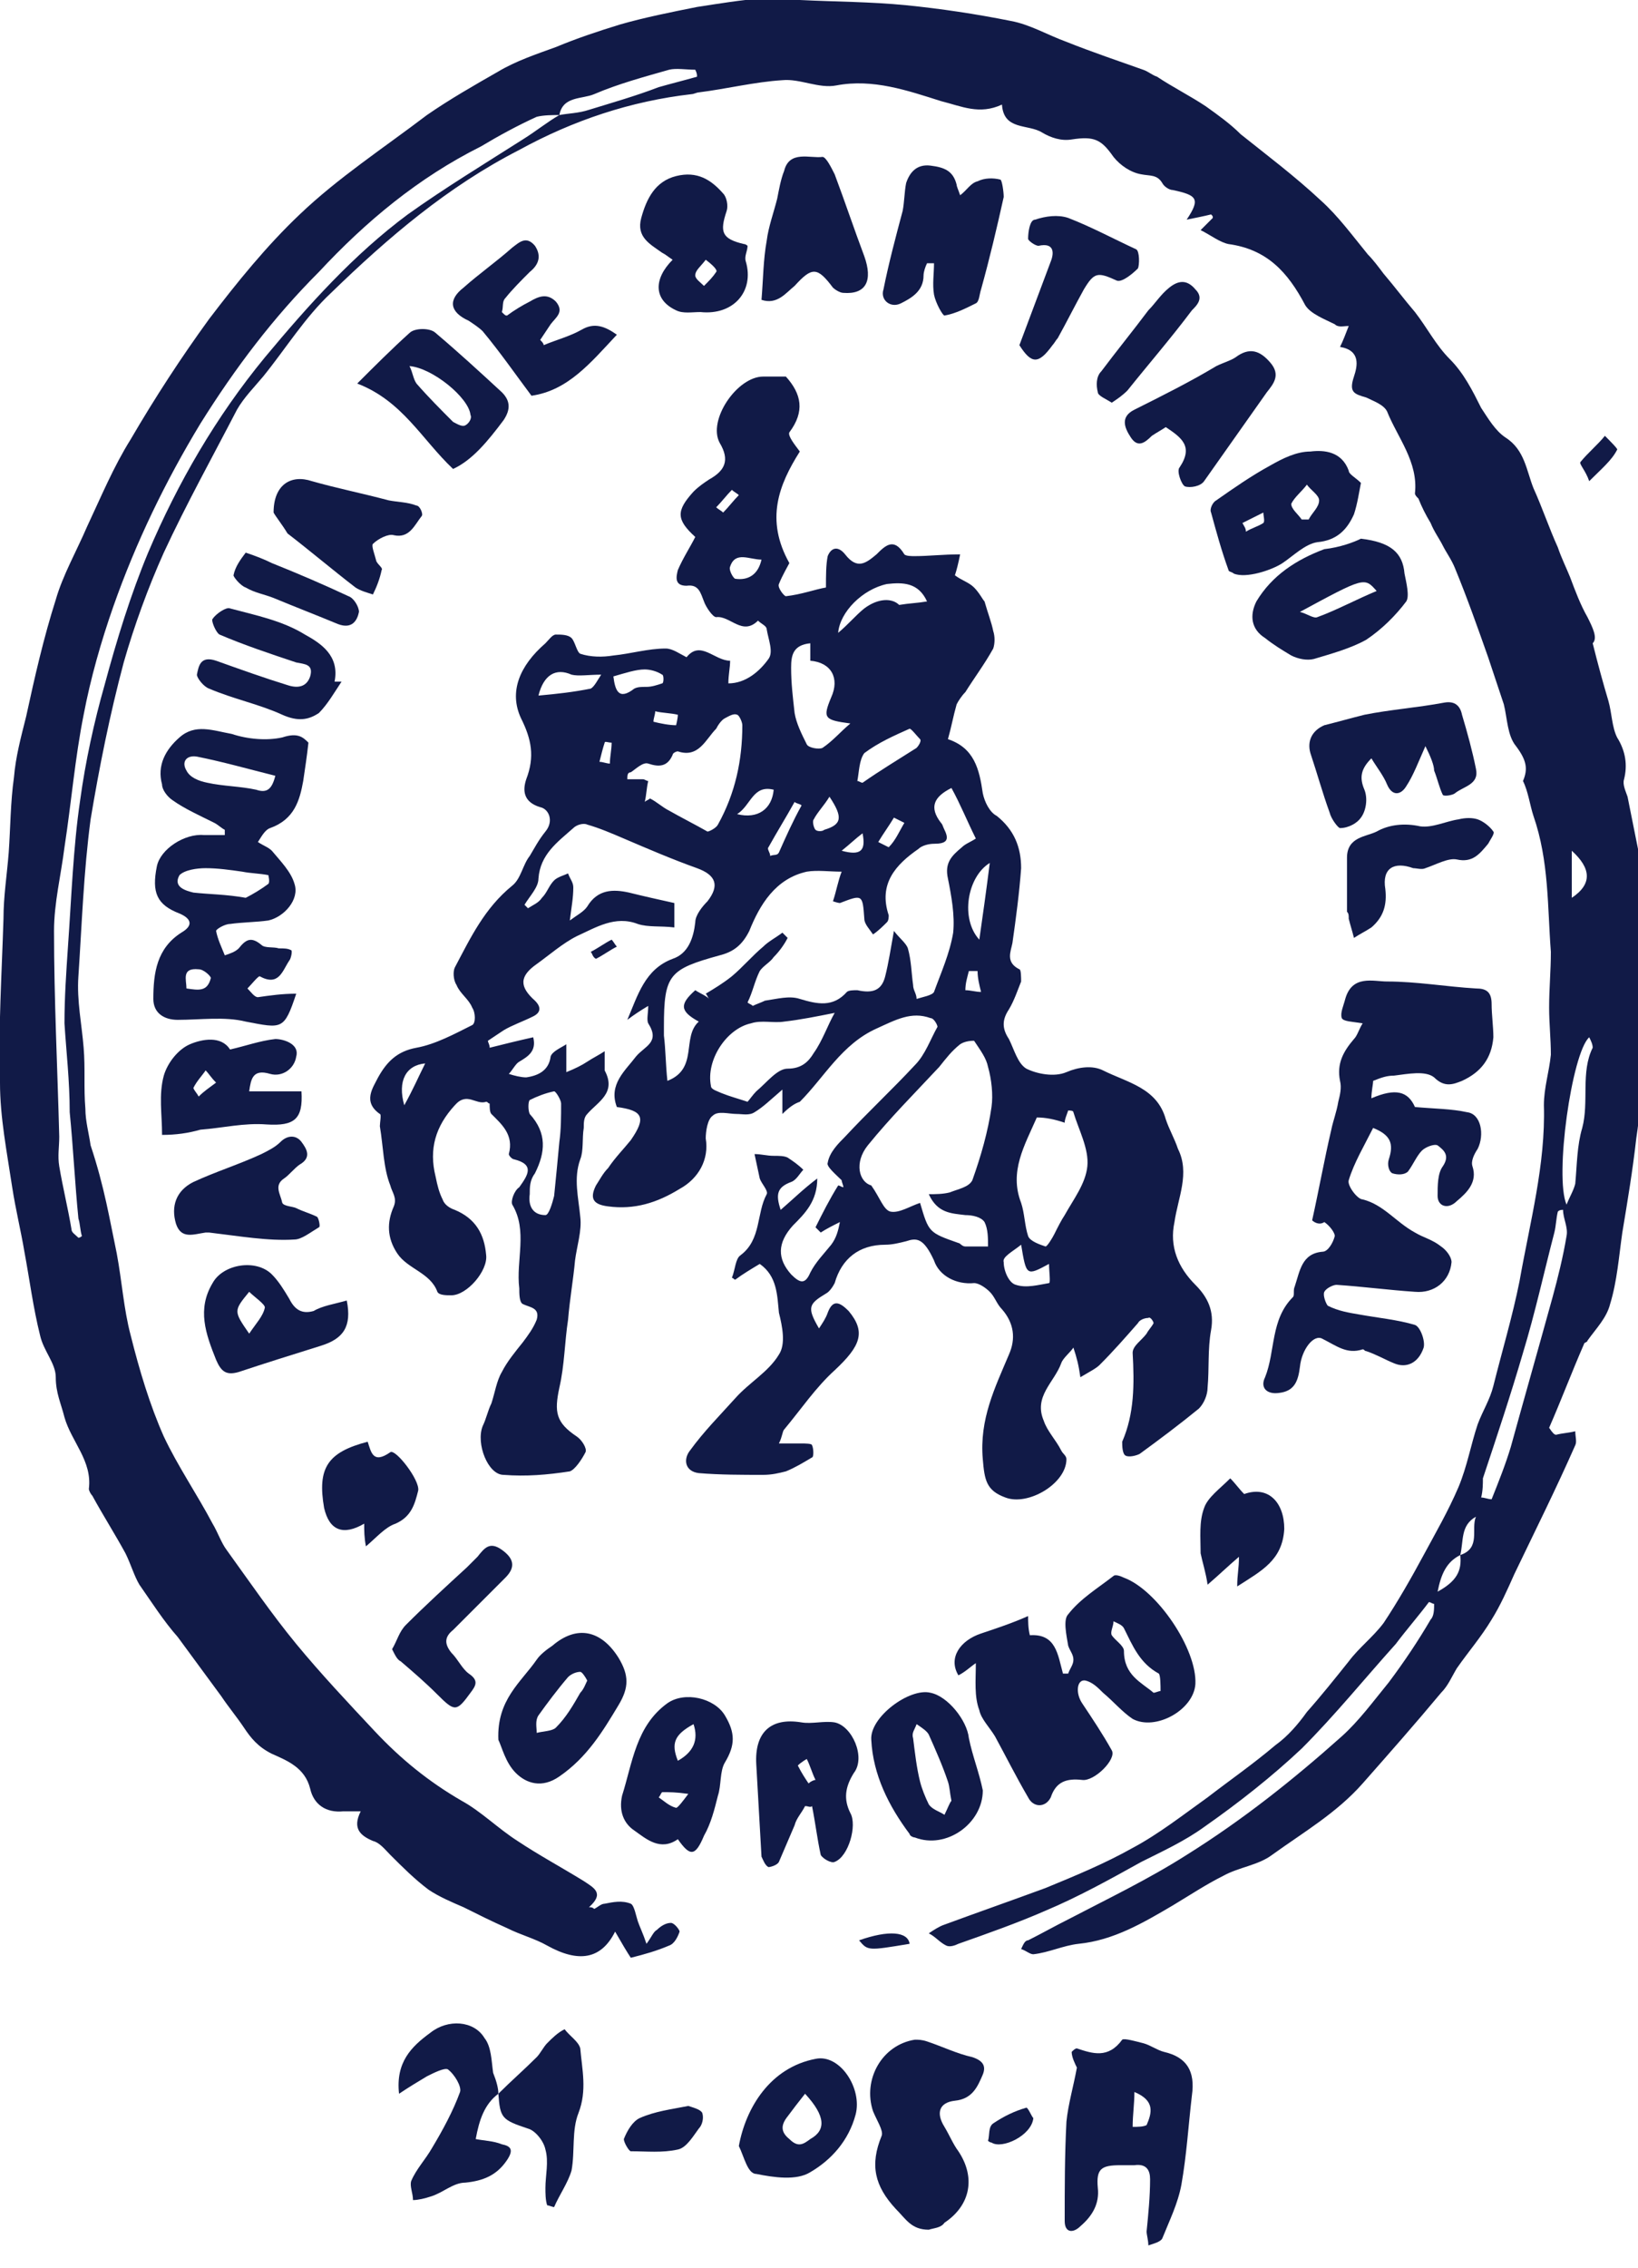 <?xml version="1.0" encoding="UTF-8"?> <!-- Generator: Adobe Illustrator 21.1.0, SVG Export Plug-In . SVG Version: 6.00 Build 0) --> <svg xmlns="http://www.w3.org/2000/svg" xmlns:xlink="http://www.w3.org/1999/xlink" id="Layer_1" x="0px" y="0px" viewBox="0 0 94 130.1" style="enable-background:new 0 0 94 130.1;" xml:space="preserve"> <style type="text/css"> .st0{fill:#111A47;} </style> <g id="foErDE_1_"> <g> <g> <path class="st0" d="M89.3,82.3c0.4-0.1,0.7-0.1,1.1-0.2c0,0.3,0.1,0.6,0,0.8c-1.1,2.5-2.3,4.9-3.5,7.4c-0.4,0.9-0.8,1.8-1.3,2.6 c-0.6,1-1.3,1.8-2,2.8c-0.3,0.5-0.5,1-0.9,1.4c-1.5,1.8-3,3.5-4.5,5.2c-1.5,1.7-3.4,2.8-5.2,4.1c-0.8,0.6-1.9,0.7-2.8,1.2 c-1,0.5-1.9,1.1-2.9,1.7c-1.7,1-3.4,2-5.4,2.2c-0.9,0.1-1.7,0.5-2.6,0.6c-0.2,0-0.4-0.2-0.7-0.3c0.1-0.2,0.2-0.5,0.4-0.5 c0.8-0.4,1.5-0.8,2.3-1.2c2.3-1.2,4.6-2.3,6.8-3.7c3.2-2,6.1-4.3,8.9-6.8c1-0.9,1.8-2,2.7-3.1c0.9-1.2,1.7-2.4,2.4-3.6 c0.2-0.2,0.2-0.6,0.2-0.9c-0.1,0-0.2-0.1-0.3-0.1c-0.6,0.8-1.3,1.6-1.9,2.4c-1.8,2-3.5,4.1-5.4,6c-1.7,1.6-3.6,3.1-5.6,4.5 c-1.1,0.8-2.4,1.4-3.6,2c-1.8,1-3.6,2-5.5,2.8c-1.6,0.7-3.3,1.3-5,1.9c-0.2,0.1-0.5,0.2-0.7,0.1c-0.4-0.2-0.6-0.5-1-0.7 c0.3-0.2,0.6-0.4,0.9-0.5c1.9-0.7,3.9-1.4,5.8-2.1c1.7-0.7,3.4-1.4,5-2.3c1.5-0.8,2.9-1.9,4.3-2.9c1.3-1,2.6-1.9,3.9-3 c0.7-0.5,1.3-1.2,1.8-1.9c0.8-0.9,1.6-1.9,2.4-2.9c0.6-0.8,1.4-1.4,2-2.2c0.8-1.2,1.6-2.6,2.3-3.9c0.7-1.3,1.4-2.5,2-3.9 c0.5-1.2,0.7-2.4,1.1-3.6c0.3-0.8,0.7-1.4,0.9-2.2c0.5-2,1.1-4,1.5-6c0.6-3.4,1.5-6.7,1.4-10.1c0-1,0.3-1.9,0.4-2.9 c0-0.9-0.1-1.8-0.1-2.7c0-1.1,0.1-2.1,0.1-3.2c-0.2-2.6-0.1-5.2-1-7.8c-0.2-0.6-0.3-1.4-0.6-2c0.3-0.7,0.2-1.2-0.4-2 c-0.5-0.6-0.5-1.6-0.7-2.4c-0.3-0.9-0.6-1.8-0.9-2.7c-0.6-1.7-1.2-3.4-1.9-5.1c-0.2-0.5-0.5-0.9-0.7-1.3 c-0.2-0.4-0.5-0.8-0.7-1.3c-0.3-0.5-0.5-0.9-0.7-1.4c-0.1-0.1-0.2-0.2-0.2-0.3c0.2-1.8-1-3.2-1.6-4.7c-0.2-0.4-0.8-0.6-1.2-0.8 c-0.7-0.2-1-0.3-0.7-1.2c0.2-0.6,0.4-1.5-0.8-1.7c0.2-0.4,0.3-0.7,0.5-1.2c-0.3,0-0.6,0.1-0.8-0.1c-0.6-0.3-1.4-0.6-1.7-1.1 c-1-1.9-2.2-3.2-4.4-3.5c-0.5-0.1-1-0.5-1.6-0.8c0.3-0.3,0.5-0.5,0.7-0.7c0-0.1,0-0.1-0.1-0.2c-0.4,0.1-0.9,0.2-1.4,0.3 c0.8-1.2,0.6-1.4-0.8-1.7c-0.2,0-0.5-0.2-0.6-0.4c-0.3-0.5-0.7-0.4-1.2-0.5c-0.6-0.1-1.2-0.5-1.6-1c-0.7-1-1.1-1.2-2.4-1 c-0.6,0.1-1.2-0.1-1.7-0.4c-0.8-0.5-2.2-0.1-2.3-1.6c-1.3,0.6-2.3,0.1-3.5-0.2c-1.9-0.6-3.9-1.3-6-0.9c-1,0.2-2.1-0.4-3.1-0.3 c-1.6,0.1-3.2,0.5-4.8,0.7c-0.1,0-0.3,0.1-0.4,0.1c-3.5,0.4-6.8,1.5-9.9,3.2c-4.1,2.1-7.5,5-10.8,8.2c-1.5,1.4-2.6,3.2-3.9,4.8 c-0.5,0.6-1.1,1.2-1.5,1.9c-1.4,2.7-2.9,5.4-4.2,8.2c-0.9,2-1.7,4.2-2.3,6.3c-0.8,3-1.4,6-1.9,9c-0.4,3-0.5,6-0.7,9 c-0.1,1.4,0.2,2.8,0.3,4.1c0.1,1.2,0,2.3,0.1,3.5c0,0.7,0.2,1.4,0.3,2.1C6,68.1,6.3,70,6.7,71.9c0.3,1.6,0.4,3.2,0.8,4.7 c0.5,2,1.1,4,1.9,5.8c0.8,1.7,1.9,3.3,2.8,5c0.3,0.5,0.5,1.1,0.8,1.5c1.3,1.8,2.6,3.7,4,5.4c1.4,1.7,3,3.4,4.5,5 c1.5,1.6,3.1,2.9,5,4c1.1,0.6,2.1,1.6,3.2,2.3c1.2,0.8,2.5,1.5,3.8,2.3c0.6,0.4,1.2,0.7,0.3,1.5c0.1,0,0.2,0,0.3,0.1 c0.2-0.1,0.4-0.3,0.6-0.3c0.5-0.1,1-0.2,1.5,0c0.2,0.1,0.3,0.7,0.4,1c0.1,0.3,0.3,0.7,0.5,1.3c0.3-0.4,0.4-0.7,0.6-0.8 c0.2-0.2,0.5-0.4,0.8-0.4c0.2,0,0.5,0.4,0.5,0.5c-0.1,0.3-0.3,0.7-0.6,0.8c-0.7,0.3-1.4,0.5-2.2,0.7c-0.2-0.3-0.5-0.8-0.9-1.5 c-0.8,1.6-2.1,1.8-3.9,0.8c-0.7-0.4-1.5-0.6-2.3-1c-0.9-0.4-1.7-0.8-2.5-1.2c-0.7-0.3-1.4-0.6-2-1c-0.8-0.6-1.5-1.3-2.2-2 c-0.3-0.3-0.6-0.7-1-0.8c-0.7-0.3-1.2-0.7-0.7-1.7c-0.4,0-0.7,0-1,0c-1,0.1-1.7-0.4-1.9-1.3c-0.3-1.2-1.3-1.6-2.2-2 c-0.8-0.4-1.2-0.9-1.6-1.5c-0.4-0.6-0.9-1.2-1.3-1.8c-0.8-1.1-1.7-2.3-2.5-3.4C9.4,93,8.7,91.9,8,90.9c-0.3-0.5-0.5-1.2-0.8-1.8 c-0.6-1.1-1.3-2.2-1.9-3.3c-0.1-0.1-0.2-0.3-0.2-0.4c0.2-1.6-1-2.7-1.4-4.1c-0.2-0.8-0.5-1.4-0.5-2.3c0-0.8-0.7-1.5-0.9-2.4 c-0.4-1.6-0.6-3.2-0.9-4.8c-0.2-1.2-0.5-2.4-0.7-3.7c-0.3-2-0.7-4-0.7-6c-0.1-3.1,0.1-6.2,0.2-9.4c0-1.3,0.2-2.5,0.3-3.8 c0.1-1.4,0.1-2.9,0.3-4.3c0.1-1.2,0.4-2.3,0.7-3.5c0.5-2.3,1-4.5,1.7-6.7c0.4-1.4,1.2-2.8,1.8-4.2c0.8-1.7,1.5-3.4,2.5-5 c1.4-2.4,2.9-4.7,4.5-6.9c1.6-2.1,3.3-4.2,5.2-6c2.2-2.1,4.8-3.8,7.3-5.7c1.3-0.9,2.7-1.7,4.1-2.5c1-0.6,2.2-1,3.3-1.4 c1.2-0.5,2.4-0.9,3.7-1.3c1.4-0.4,2.9-0.7,4.4-1c1.3-0.2,2.5-0.4,3.8-0.5C44.5,0,45.2,0,45.9,0c2,0.1,4.1,0.1,6.1,0.3 c2,0.2,4,0.5,6,0.9c1.1,0.2,2.1,0.8,3.2,1.2c1.5,0.6,3,1.1,4.4,1.6c0.3,0.1,0.5,0.3,0.8,0.4c0.9,0.6,1.9,1.1,2.8,1.7 c0.7,0.5,1.4,1,2,1.6c1.5,1.2,3.1,2.4,4.6,3.8c1,0.9,1.8,2,2.7,3.1c0.3,0.3,0.6,0.7,0.9,1.1c0.6,0.7,1.2,1.5,1.8,2.2 c0.7,0.9,1.2,1.9,2,2.7c0.8,0.8,1.3,1.8,1.8,2.8c0.4,0.6,0.8,1.3,1.4,1.7c1.1,0.7,1.2,1.9,1.6,2.9c0.5,1.1,0.9,2.3,1.4,3.4 c0.2,0.6,0.5,1.2,0.7,1.7c0.3,0.8,0.6,1.6,1,2.3c0.3,0.6,0.6,1.2,0.3,1.5c0.3,1.2,0.6,2.3,0.9,3.3c0.2,0.7,0.2,1.5,0.5,2.1 c0.5,0.8,0.6,1.6,0.4,2.4c-0.1,0.3,0.1,0.7,0.2,1c0.2,1,0.4,2,0.6,3c0.2,1.7,0.4,3.5,0.6,5.2c0,0.3,0,0.5,0,0.8 c-0.1,1.5-0.3,3-0.3,4.4c0,0.7,0,1.5,0,2.2c-0.1,1.3-0.2,2.7-0.4,4c-0.2,1.8-0.5,3.6-0.8,5.4c-0.2,1.4-0.3,2.8-0.7,4.1 c-0.2,0.8-0.8,1.4-1.3,2.1c0,0.1-0.2,0.1-0.2,0.2c-0.7,1.6-1.3,3.2-2,4.8C89.1,82.2,89.2,82.3,89.3,82.3z M83.8,89.2 c1.2-0.4,0.6-1.5,0.9-2.2C83.8,87.5,84,88.4,83.8,89.2c-0.8,0.4-1.1,1.1-1.3,2.1C83.6,90.7,83.9,90.1,83.8,89.2z M32.1,6.6 c-0.4,0-0.9,0-1.3,0.1c-1.1,0.5-2.2,1.1-3.2,1.7c-3.6,1.8-6.6,4.3-9.3,7.2c-2.6,2.6-4.8,5.5-6.8,8.7c-2,3.3-3.7,6.8-5,10.5 c-0.7,2-1.3,4.1-1.7,6.2c-0.5,2.5-0.7,5-1.1,7.6c-0.2,1.6-0.6,3.2-0.6,4.8c0,3.9,0.2,7.9,0.3,11.8c0,0.6-0.1,1.1,0,1.7 c0.2,1.2,0.5,2.4,0.7,3.6c0,0.2,0.2,0.3,0.4,0.5c0.1,0,0.2-0.1,0.2-0.1c-0.1-0.3-0.1-0.7-0.2-1c-0.2-2-0.3-4.1-0.5-6.1 C4,62,3.8,60.3,3.7,58.7c0-1.5,0.1-2.9,0.2-4.4c0.2-2.8,0.3-5.7,0.7-8.4c0.3-2.2,0.8-4.5,1.4-6.6c0.7-2.6,1.5-5.2,2.5-7.6 c1.7-4,3.9-7.8,6.7-11.2c2.5-3,5.1-5.9,8.2-8.2c2.1-1.5,4.4-2.9,6.6-4.3C30.8,7.5,31.4,7,32.1,6.6c0.5-0.1,1.1-0.1,1.7-0.3 c1.3-0.4,2.7-0.8,4-1.3c0.7-0.2,1.5-0.4,2.2-0.6c0-0.1,0-0.2-0.1-0.4c-0.5,0-1.1-0.1-1.5,0c-1.4,0.4-2.9,0.8-4.3,1.4 C33.4,5.7,32.3,5.5,32.1,6.6z M85,85.9c0.2,0,0.4,0.1,0.6,0.1c0.4-1,0.8-2,1.1-3c0.8-2.9,1.6-5.7,2.4-8.6 c0.3-1.1,0.6-2.3,0.8-3.5c0.1-0.5-0.2-1-0.2-1.5c-0.1,0-0.2,0-0.3,0.1c-0.1,0.4-0.1,0.8-0.2,1.2c-0.6,2.3-1.1,4.6-1.8,6.9 c-0.7,2.4-1.5,4.8-2.3,7.2C85.1,85.1,85.1,85.5,85,85.9z M91.2,59.5c-1,0.9-2,8-1.3,9.6c0.2-0.5,0.4-0.8,0.5-1.2 c0.1-1.1,0.1-2.2,0.4-3.2c0.4-1.5-0.1-3.2,0.6-4.6C91.4,59.9,91.3,59.7,91.2,59.5z M90.2,51.5c1.2-0.8,1.1-1.7,0-2.7 C90.2,49.6,90.2,50.5,90.2,51.5z"></path> <path class="st0" d="M44.9,63.9c0-0.5,0-0.8,0-1.4c-0.7,0.6-1.1,1-1.6,1.3c-0.3,0.2-0.7,0.1-1,0.1c-0.5,0-1.1-0.2-1.4,0.1 c-0.3,0.2-0.4,0.9-0.4,1.3c0.2,1.2-0.4,2.3-1.5,2.9c-1.3,0.8-2.6,1.2-4.1,1c-0.8-0.1-1.1-0.4-0.7-1.2c0.2-0.3,0.4-0.7,0.7-1 c0.4-0.6,0.9-1.1,1.3-1.6c0.9-1.3,0.7-1.7-0.8-1.9c-0.5-1.3,0.5-2.1,1.1-2.9c0.5-0.6,1.4-0.8,0.7-1.9c-0.1-0.2,0-0.6,0-1 c-0.5,0.3-0.8,0.5-1.2,0.8c0.6-1.4,1-2.9,2.6-3.5c0.9-0.3,1.2-1.2,1.3-2.1c0-0.4,0.4-0.9,0.7-1.2c0.7-0.9,0.5-1.5-0.6-1.9 c-1.4-0.5-2.8-1.1-4.2-1.7c-0.7-0.3-1.4-0.6-2.1-0.8c-0.2-0.1-0.6,0-0.8,0.2c-0.9,0.8-1.9,1.5-2,2.9c0,0.5-0.5,1-0.8,1.5 c0.1,0.1,0.1,0.1,0.2,0.2c0.3-0.2,0.6-0.3,0.8-0.6c0.3-0.3,0.4-0.7,0.7-1c0.2-0.2,0.6-0.3,0.8-0.4c0.1,0.3,0.3,0.5,0.3,0.8 c0,0.6-0.1,1.1-0.2,1.9c0.4-0.3,0.8-0.5,1-0.8c0.6-1,1.5-1,2.4-0.8c0.8,0.2,1.7,0.4,2.6,0.6c0,0.3,0,0.8,0,1.4 c-0.8-0.1-1.5,0-2.1-0.2c-1.3-0.5-2.4,0.2-3.5,0.7c-0.8,0.4-1.6,1.1-2.3,1.6c-1,0.7-1,1.3-0.1,2.1c0.4,0.4,0.3,0.7-0.1,0.9 c-0.6,0.3-1.2,0.5-1.7,0.8c-0.3,0.2-0.6,0.4-0.9,0.6c0,0.1,0.1,0.2,0.1,0.4c0.8-0.2,1.6-0.4,2.5-0.6c0.2,0.8-0.3,1.1-0.8,1.4 c-0.2,0.1-0.4,0.5-0.6,0.7c0.3,0.1,0.7,0.2,1,0.2c0.7-0.1,1.3-0.4,1.4-1.2c0.1-0.3,0.6-0.5,0.9-0.7c0,0.3,0,0.7,0,1 c0,0.1,0,0.2,0,0.6c0.5-0.2,0.9-0.4,1.2-0.6c0.3-0.2,0.7-0.4,1-0.6c0,0.3,0,0.7,0,1c0,0,0,0.1,0,0.1c0.7,1.3-0.4,1.8-1,2.5 c-0.2,0.2-0.2,0.5-0.2,0.8c-0.1,0.6,0,1.3-0.2,1.8c-0.4,1.1-0.1,2.2,0,3.3c0.1,0.8-0.2,1.7-0.3,2.5c-0.1,1.1-0.3,2.2-0.4,3.4 c-0.2,1.3-0.2,2.6-0.5,3.9c-0.3,1.4-0.2,2,1,2.8c0.3,0.2,0.6,0.7,0.5,0.9c-0.2,0.4-0.6,1-0.9,1.1c-1.3,0.2-2.5,0.3-3.8,0.2 c-0.9,0-1.6-1.8-1.2-2.8c0.2-0.4,0.3-0.9,0.5-1.3c0.2-0.6,0.3-1.3,0.6-1.8c0.3-0.6,0.8-1.2,1.2-1.7c0.3-0.4,0.6-0.8,0.8-1.3 c0.2-0.7-0.4-0.7-0.8-0.9c-0.2-0.1-0.2-0.6-0.2-0.9c-0.2-1.6,0.5-3.3-0.4-4.8c-0.1-0.2,0.1-0.8,0.4-1c0.5-0.7,0.9-1.3-0.3-1.6 c-0.1,0-0.3-0.2-0.3-0.3c0.3-1.1-0.4-1.7-1-2.3c-0.1-0.1-0.1-0.4-0.1-0.6c-0.1,0-0.1-0.1-0.2-0.1c-0.6,0.2-1.1-0.6-1.8,0.2 c-1.1,1.2-1.5,2.5-1.1,4.1c0.1,0.5,0.2,0.9,0.4,1.3c0.1,0.3,0.4,0.5,0.7,0.6c1.2,0.5,1.7,1.4,1.8,2.6c0.1,0.9-1.1,2.3-2,2.3 c-0.3,0-0.7,0-0.8-0.2c-0.4-1.1-1.7-1.3-2.3-2.2c-0.6-0.9-0.6-1.8-0.2-2.7c0.2-0.5-0.1-0.8-0.2-1.2c-0.4-1-0.4-2.2-0.6-3.4 c0-0.2,0.1-0.7,0-0.7c-1-0.7-0.4-1.5-0.1-2.1c0.5-0.9,1.1-1.5,2.2-1.7c1.1-0.2,2.2-0.8,3.2-1.3c0.2-0.1,0.2-0.7,0-1 c-0.2-0.5-0.7-0.8-0.9-1.3c-0.2-0.3-0.2-0.8-0.1-1c0.9-1.7,1.7-3.4,3.3-4.7c0.5-0.4,0.6-1.2,1-1.7c0.3-0.5,0.5-0.9,0.9-1.4 c0.5-0.6,0.2-1.3-0.3-1.4c-1-0.3-1-1-0.8-1.6c0.5-1.3,0.3-2.3-0.3-3.5c-0.7-1.5-0.1-3,1.4-4.3c0.2-0.2,0.4-0.5,0.6-0.5 c0.3,0,0.7,0,0.9,0.2c0.2,0.2,0.3,0.8,0.5,0.9c0.6,0.2,1.3,0.2,1.9,0.1c1-0.1,2-0.4,3-0.4c0.4,0,0.8,0.3,1.2,0.5 c0.8-1,1.6,0.2,2.5,0.2c0,0.4-0.1,0.8-0.1,1.3c1,0,1.8-0.7,2.3-1.4c0.3-0.4,0-1.1-0.1-1.7c0-0.2-0.3-0.3-0.5-0.5 c-0.9,0.9-1.6-0.3-2.4-0.2c-0.2,0-0.6-0.6-0.7-0.9c-0.2-0.5-0.3-1-1-0.9c-0.7,0-0.6-0.5-0.5-0.9c0.3-0.7,0.7-1.3,1-1.9 c-1.1-1-1.1-1.5-0.1-2.6c0.3-0.3,0.6-0.5,0.9-0.7c0.9-0.5,1.2-1.1,0.6-2.1c-0.7-1.3,1-3.8,2.5-3.8c0.4,0,0.9,0,1.3,0 c0.9,1,1.1,2,0.2,3.2c-0.1,0.2,0.3,0.7,0.6,1.1c-1.2,1.9-2,3.9-0.6,6.4c-0.1,0.2-0.4,0.7-0.6,1.2c-0.1,0.2,0.3,0.7,0.4,0.7 c0.9-0.1,1.7-0.4,2.3-0.5c0-0.7,0-1.3,0.1-1.8c0.2-0.5,0.6-0.6,1-0.1c0.7,0.9,1.2,0.5,1.8,0c0.5-0.5,1-1,1.6,0 c0.1,0.1,0.4,0.1,0.6,0.1c0.8,0,1.6-0.1,2.6-0.1c-0.1,0.5-0.2,0.9-0.3,1.2c0.4,0.3,0.8,0.4,1.1,0.7c0.3,0.3,0.5,0.7,0.6,0.8 c0.2,0.7,0.4,1.2,0.5,1.7c0.1,0.3,0.1,0.7,0,1c-0.5,0.9-1.1,1.7-1.6,2.5c-0.2,0.2-0.4,0.5-0.5,0.7c-0.2,0.7-0.3,1.3-0.5,2 c1.5,0.5,1.8,1.7,2,3.1c0.1,0.5,0.4,1.1,0.8,1.3c1,0.8,1.4,1.8,1.4,3c-0.1,1.4-0.3,2.9-0.5,4.3c-0.1,0.5-0.4,1.1,0.4,1.5 c0.1,0,0.1,0.5,0.1,0.7c-0.2,0.5-0.4,1.1-0.7,1.6c-0.4,0.6-0.4,1.1,0,1.7c0.3,0.6,0.5,1.4,1,1.7c0.6,0.3,1.6,0.5,2.3,0.2 c0.7-0.3,1.5-0.4,2.1-0.1c1.4,0.7,3.1,1,3.6,2.8c0.2,0.6,0.5,1.1,0.7,1.7c0.7,1.4,0,2.8-0.2,4.2c-0.3,1.4,0.2,2.6,1.2,3.6 c0.7,0.7,1.1,1.5,0.9,2.6c-0.2,1.1-0.1,2.2-0.2,3.3c0,0.4-0.2,0.9-0.5,1.2c-1.1,0.9-2.3,1.8-3.4,2.6c-0.2,0.1-0.6,0.2-0.8,0.1 c-0.2-0.1-0.2-0.6-0.2-0.8c0.7-1.6,0.7-3.3,0.6-5.1c0-0.4,0.5-0.7,0.8-1.1c0.1-0.2,0.3-0.4,0.4-0.6c0-0.1-0.2-0.4-0.3-0.3 c-0.2,0-0.5,0.1-0.6,0.3c-0.7,0.8-1.4,1.6-2.2,2.4c-0.2,0.2-0.6,0.4-1.1,0.7c-0.1-0.7-0.2-1.1-0.4-1.7c-0.2,0.3-0.6,0.6-0.7,0.9 c-0.4,1.1-1.6,1.9-1,3.3c0.2,0.6,0.7,1.1,1,1.7c0.1,0.2,0.3,0.3,0.3,0.5c0,1.4-2.2,2.7-3.5,2.2c-1.1-0.4-1.2-1-1.3-2.2 c-0.2-2.3,0.7-4.1,1.5-6c0.4-0.9,0.3-1.8-0.4-2.6c-0.3-0.3-0.4-0.7-0.7-1c-0.2-0.2-0.6-0.5-0.9-0.5c-1,0.1-2-0.4-2.3-1.3 C53,71,52.6,71,52,71.2c-0.4,0.1-0.8,0.2-1.2,0.2c-1.5,0-2.5,0.8-2.9,2.2c-0.1,0.2-0.3,0.5-0.5,0.6c-1,0.6-1.1,0.8-0.4,2 c0.2-0.3,0.4-0.6,0.5-0.9c0.3-0.8,0.7-0.6,1.2-0.1c1,1.2,0.7,2-0.8,3.4c-1.1,1-1.9,2.2-2.9,3.4c-0.1,0.1-0.1,0.4-0.3,0.8 c0.5,0,0.9,0,1.3,0c0.2,0,0.6,0,0.6,0.1c0.1,0.2,0.1,0.7,0,0.7c-0.5,0.3-1,0.6-1.5,0.8c-0.4,0.1-0.8,0.2-1.3,0.2 c-1.2,0-2.5,0-3.7-0.1c-0.8-0.1-0.9-0.8-0.5-1.3c0.8-1.1,1.7-2,2.6-3c0.8-0.9,1.9-1.5,2.5-2.5c0.4-0.6,0.2-1.6,0-2.4 c-0.1-1-0.1-2.1-1.1-2.8c-0.5,0.3-1,0.6-1.4,0.9c-0.1,0-0.1-0.1-0.2-0.1c0.2-0.5,0.2-1.1,0.5-1.3c1.2-0.9,0.9-2.4,1.5-3.5 c0.1-0.2-0.3-0.6-0.4-0.9c-0.1-0.5-0.2-0.9-0.3-1.4c0.4,0,0.7,0.1,1.1,0.1c0.3,0,0.6,0,0.8,0.1c0.3,0.2,0.6,0.4,0.9,0.7 c-0.2,0.2-0.4,0.6-0.7,0.7c-0.8,0.3-0.9,0.7-0.6,1.6c0.7-0.6,1.3-1.2,2.1-1.8c0,1.3-0.7,2-1.4,2.7c-0.9,1-0.9,1.9-0.1,2.8 c0.5,0.5,0.8,0.6,1.1-0.1c0.3-0.6,0.8-1.1,1.2-1.6c0.3-0.4,0.4-0.8,0.5-1.3c-0.4,0.2-0.8,0.4-1.1,0.6c-0.1-0.1-0.2-0.2-0.3-0.3 c0.4-0.8,0.8-1.6,1.3-2.4c0.1,0,0.2,0.1,0.3,0.1c0-0.1-0.1-0.3-0.1-0.4c-0.3-0.3-0.9-0.8-0.8-1c0.1-0.6,0.6-1.1,1-1.5 c1.3-1.4,2.7-2.7,4-4.1c0.6-0.6,0.9-1.5,1.3-2.2c0-0.1-0.2-0.5-0.4-0.5c-1.1-0.4-2,0.1-3.1,0.6c-2,0.9-3,2.8-4.4,4.2 C45.6,63.3,45.3,63.5,44.9,63.9z M51.3,53.4c0.3,0.4,0.7,0.7,0.8,1c0.2,0.7,0.2,1.4,0.3,2.1c0,0.3,0.2,0.5,0.2,0.8 c0.3-0.1,0.9-0.2,1-0.4c0.4-1.1,0.9-2.2,1.1-3.4c0.1-1-0.1-2.1-0.3-3.1c-0.2-0.9,0.2-1.3,0.8-1.8c0.2-0.2,0.5-0.3,0.8-0.5 c-0.5-1-0.9-2-1.4-2.9c-1,0.5-1.3,1.1-0.6,2c0.1,0.1,0.1,0.2,0.2,0.4c0.3,0.6,0.1,0.8-0.6,0.8c-0.3,0-0.7,0.1-0.9,0.3 c-1.3,0.9-2.3,2-1.7,3.8c0,0.1,0,0.3-0.1,0.4c-0.2,0.2-0.5,0.5-0.8,0.7c-0.2-0.3-0.5-0.6-0.5-0.9c-0.1-1.4-0.1-1.4-1.4-0.9 c0,0-0.1,0-0.4-0.1c0.2-0.6,0.3-1.2,0.5-1.7c-0.7,0-1.4-0.1-2,0c-1.8,0.4-2.7,1.9-3.3,3.4c-0.4,0.8-0.9,1.2-1.7,1.4 c-2.9,0.8-3.2,1.1-3.2,4.1c0,0.2,0,0.3,0,0.5c0.1,0.8,0.1,1.7,0.2,2.6c1.8-0.7,0.8-2.5,1.8-3.4C39,58,39,57.6,39.9,56.8 c0.3,0.2,0.6,0.3,0.8,0.5c-0.1-0.1-0.1-0.2-0.2-0.3c0.5-0.3,1-0.6,1.5-1c0.6-0.5,1.2-1.2,1.8-1.7c0.3-0.3,0.7-0.5,1.1-0.8 c0,0,0.3,0.3,0.3,0.3c-0.2,0.4-0.5,0.8-0.8,1.1c-0.2,0.3-0.6,0.5-0.8,0.8c-0.3,0.6-0.4,1.2-0.7,1.8c0.1,0.1,0.2,0.1,0.3,0.2 c0.2-0.1,0.5-0.2,0.7-0.3c0.7-0.1,1.4-0.3,2-0.1c1,0.3,1.9,0.5,2.7-0.4c0.1-0.1,0.4-0.1,0.6-0.1c0.9,0.2,1.4,0,1.6-0.8 C51,55.2,51.1,54.5,51.3,53.4z M53.3,68.5c0.4,0,0.8,0,1.2-0.1c0.5-0.2,1.1-0.3,1.3-0.7c0.5-1.4,0.9-2.8,1.1-4.2 c0.1-0.7,0-1.6-0.2-2.3c-0.1-0.5-0.4-0.9-0.8-1.5c-0.1,0-0.5,0-0.8,0.2c-0.5,0.4-0.8,0.8-1.2,1.3c-1.4,1.5-2.8,2.9-4.1,4.5 c-0.8,1-0.5,2.1,0.2,2.3c0.5,0.7,0.7,1.4,1.1,1.5c0.5,0.1,1.1-0.3,1.7-0.5c0.5,1.7,0.5,1.7,2.2,2.3c0.1,0,0.2,0.2,0.4,0.2 c0.4,0,0.9,0,1.3,0c0-0.5,0-1-0.2-1.4c-0.2-0.3-0.7-0.4-1.1-0.4C54.6,69.6,53.8,69.6,53.3,68.5z M37.2,44.8 c-0.1,0.4-0.1,0.8-0.2,1.2c0.1-0.1,0.2-0.1,0.3-0.2c0.4,0.2,0.7,0.5,1.1,0.7c0.7,0.4,1.5,0.8,2.2,1.2c0.1,0,0.5-0.2,0.6-0.4 c1-1.8,1.4-3.7,1.4-5.7c0-0.2-0.2-0.6-0.3-0.6c-0.2-0.1-0.5,0.1-0.7,0.2c-0.2,0.1-0.4,0.4-0.5,0.6c-0.6,0.6-1,1.7-2.2,1.3 c-0.1,0-0.3,0.1-0.3,0.2c-0.3,0.7-0.8,0.7-1.4,0.5c-0.3-0.1-0.7,0.3-1,0.5C36,44.3,36,44.5,36,44.7c0.3,0,0.6,0,0.9,0 C37,44.7,37.1,44.8,37.2,44.8z M59.5,64.1c-0.7,1.6-1.6,3.1-0.9,4.9c0.2,0.6,0.2,1.3,0.4,1.9c0.1,0.3,0.7,0.5,1,0.6 c0.1,0,0.4-0.5,0.5-0.7c0.2-0.4,0.4-0.8,0.6-1.1c0.5-0.9,1.2-1.8,1.3-2.8c0.1-1-0.5-2.1-0.8-3.1c0-0.1-0.2-0.1-0.3-0.1 c-0.1,0.3-0.2,0.5-0.2,0.7C60.5,64.2,60,64.1,59.5,64.1z M42.9,63.2c0.1-0.1,0.3-0.4,0.5-0.6c0.6-0.5,1.2-1.3,1.8-1.3 c0.8,0,1.2-0.4,1.5-0.9c0.5-0.7,0.8-1.6,1.2-2.3c-1,0.2-2,0.4-2.9,0.5c-0.6,0.1-1.3-0.1-1.9,0.1c-1.4,0.3-2.6,2.1-2.3,3.6 c0,0.2,0.4,0.3,0.6,0.4C41.9,62.9,42.3,63,42.9,63.2z M46.5,36.9c-1,0.1-1.1,0.7-1.1,1.4c0,0.9,0.1,1.7,0.2,2.6 c0.1,0.6,0.4,1.2,0.7,1.8c0.1,0.2,0.7,0.3,0.9,0.2c0.6-0.4,1-0.9,1.6-1.4c-1.5-0.2-1.6-0.3-1.1-1.5c0.5-1.1,0-2-1.2-2.1 C46.5,37.5,46.5,37.3,46.5,36.9z M30.4,68.5c-0.1,0.7,0.2,1.2,0.9,1.2c0.2,0,0.4-0.7,0.5-1.1c0.1-1,0.2-2,0.3-3.1 c0.1-0.7,0.1-1.5,0.1-2.2c0-0.2-0.3-0.7-0.4-0.7c-0.5,0.1-1,0.3-1.4,0.5c-0.1,0.1-0.1,0.6,0,0.8c1,1.1,0.9,2.2,0.3,3.4 C30.4,67.7,30.4,68.1,30.4,68.5z M49.2,44.8c0.1,0,0.2,0.1,0.3,0.1c1-0.7,2-1.3,3.1-2c0.1-0.1,0.3-0.4,0.2-0.5 c-0.2-0.2-0.5-0.6-0.6-0.6c-0.9,0.4-1.8,0.8-2.6,1.4C49.3,43.6,49.3,44.3,49.2,44.8z M48.1,36.3c0.6-0.5,1-1,1.5-1.4 c0.8-0.6,1.6-0.6,2-0.2c0.6-0.1,1-0.1,1.6-0.2c-0.5-1.1-1.4-1.1-2.3-1C49.5,33.8,48.2,35.1,48.1,36.3z M58.6,71.4 c-0.5,0.4-1.1,0.7-1,1c0,0.5,0.3,1.2,0.7,1.3c0.6,0.2,1.3,0,1.9-0.1c0.1,0,0-0.7,0-1.1C58.9,73.2,58.9,73.2,58.6,71.4z M56.8,49.5c-1.3,0.8-1.7,3.2-0.6,4.4C56.4,52.5,56.6,51.1,56.8,49.5z M30.9,39.9c1.1-0.1,2-0.2,3-0.4c0.2-0.1,0.4-0.5,0.6-0.8 c-0.7,0-1.3,0.1-1.7,0C31.9,38.3,31.2,38.7,30.9,39.9z M35.2,38.8c0.1,0.8,0.3,1.4,1.2,0.7c0.2-0.1,0.4-0.1,0.7-0.1 c0.3,0,0.6-0.1,0.9-0.2c0.1,0,0.1-0.5,0-0.5c-0.3-0.2-0.7-0.3-1-0.3C36.5,38.4,35.9,38.6,35.2,38.8z M46,46.2 c-0.1-0.1-0.3-0.1-0.4-0.2c-0.5,0.9-1,1.7-1.5,2.6c-0.1,0.1,0.1,0.3,0.1,0.5c0.2-0.1,0.4,0,0.5-0.2C45.1,48,45.5,47.1,46,46.2z M43.7,32.1c-0.7,0-1.5-0.5-1.8,0.4c-0.1,0.2,0.2,0.7,0.3,0.7C42.9,33.3,43.5,33,43.7,32.1z M47.6,45.7c-0.3,0.5-0.7,0.9-0.9,1.3 c-0.1,0.1,0,0.5,0.1,0.6c0.1,0.1,0.4,0.1,0.5,0C48.3,47.3,48.4,46.9,47.6,45.7z M42.3,46.7c1.2,0.3,2-0.3,2.1-1.4 C43.2,45,43.1,46.2,42.3,46.7z M23.2,63.4c0.5-0.9,0.8-1.6,1.2-2.4C23.3,61.1,22.8,62,23.2,63.4z M51.9,47.2 c-0.2-0.1-0.4-0.2-0.6-0.3c-0.3,0.5-0.6,0.9-0.9,1.4c0.2,0.1,0.6,0.3,0.6,0.3C51.4,48.2,51.6,47.7,51.9,47.2z M37.6,40.8 c0,0.2-0.1,0.4-0.1,0.6c0.4,0.1,0.9,0.2,1.3,0.2c0,0,0.1-0.4,0.1-0.6C38.5,40.9,38,40.9,37.6,40.8z M56.1,55.7 c-0.2,0-0.3,0-0.5,0c-0.1,0.4-0.2,0.7-0.2,1.1c0.3,0,0.6,0.1,0.9,0.1C56.2,56.5,56.1,56.1,56.1,55.7z M34.4,43.7 c0.2,0,0.4,0.1,0.6,0.1c0-0.4,0.1-0.8,0.1-1.2c-0.2,0-0.4-0.1-0.4,0C34.6,42.9,34.5,43.3,34.4,43.7z M42.4,28.4 c-0.1-0.1-0.3-0.2-0.4-0.3c-0.3,0.3-0.6,0.7-0.9,1c0.1,0.1,0.3,0.2,0.4,0.3C41.8,29.1,42.1,28.7,42.4,28.4z M48.3,48.8 c1.1,0.3,1.4,0,1.2-1C49.1,48.1,48.8,48.4,48.3,48.8z"></path> <path class="st0" d="M75.3,70c0.4-1.8,0.7-3.5,1.1-5.2c0.1-0.5,0.3-1,0.4-1.6c0.1-0.4,0.2-0.8,0.1-1.2c-0.2-1,0.2-1.7,0.8-2.4 c0.2-0.2,0.3-0.6,0.5-0.9c-0.6-0.1-1.1-0.1-1.2-0.3c-0.1-0.3,0.1-0.7,0.2-1.1c0.4-1.4,1.6-1,2.4-1c1.7,0,3.4,0.3,5.1,0.4 c0.6,0,0.9,0.2,0.9,0.9c0,0.6,0.1,1.3,0.1,1.9c-0.1,1.2-0.7,2-1.8,2.5c-0.5,0.2-1,0.4-1.6-0.2c-0.5-0.4-1.5-0.2-2.3-0.1 c-0.4,0-0.7,0.1-1.2,0.3c0,0.2-0.1,0.6-0.1,1c1.4-0.6,2.1-0.4,2.5,0.5c1.1,0.1,2.1,0.1,3,0.3c0.8,0.1,1,1.3,0.6,2.1 c-0.2,0.3-0.4,0.7-0.3,1c0.3,0.9-0.3,1.5-0.9,2c-0.5,0.5-1.1,0.3-1.1-0.3c0-0.6,0-1.3,0.3-1.7c0.4-0.6,0.1-0.9-0.3-1.2 c-0.2-0.1-0.7,0.1-0.9,0.3c-0.3,0.3-0.5,0.8-0.8,1.2c-0.2,0.2-0.6,0.2-0.9,0.1c-0.2-0.1-0.3-0.5-0.2-0.8c0.3-0.9,0.1-1.4-0.9-1.8 c-0.5,1-1.1,2-1.4,3c-0.1,0.3,0.5,1.1,0.8,1.1c1.2,0.3,1.9,1.3,3,1.9c0.5,0.3,1,0.4,1.5,0.8c0.3,0.2,0.6,0.6,0.6,0.9 c-0.1,1.1-1,1.8-2.1,1.7c-1.5-0.1-3-0.3-4.5-0.4c-0.2,0-0.6,0.2-0.7,0.4c-0.1,0.2,0.1,0.7,0.2,0.8c0.6,0.3,1.2,0.4,1.8,0.5 c1.1,0.2,2.2,0.3,3.2,0.6c0.3,0.1,0.6,0.9,0.5,1.3c-0.3,0.9-1,1.2-1.7,0.9c-0.5-0.2-1-0.5-1.6-0.7c-0.1,0-0.1-0.1-0.2-0.1 c-0.9,0.3-1.5-0.2-2.3-0.6c-0.5-0.3-1.2,0.6-1.3,1.6c-0.1,0.8-0.3,1.4-1.2,1.5c-0.7,0.1-1.1-0.3-0.8-0.9c0.6-1.5,0.3-3.3,1.6-4.6 c0.1-0.1,0-0.4,0.1-0.6c0.3-0.9,0.4-1.9,1.6-2c0.3,0,0.6-0.5,0.7-0.9c0-0.2-0.3-0.6-0.6-0.8C75.7,70.3,75.4,70.1,75.3,70z"></path> <path class="st0" d="M56,95.4c-0.3,0.2-0.6,0.5-1,0.7c-0.6-1,0.1-2,1.3-2.4c0.9-0.3,1.8-0.6,2.7-1c0,0.3,0,0.7,0.1,1.1 c1.5-0.1,1.6,1.1,1.9,2.2c0.1,0,0.2,0,0.3,0c0.1-0.3,0.3-0.5,0.3-0.8c0-0.3-0.2-0.5-0.3-0.8c-0.1-0.6-0.3-1.5,0-1.8 c0.7-0.9,1.7-1.5,2.6-2.2c0.1-0.1,0.4,0,0.6,0.1c1.9,0.7,4.2,4.1,4.1,6.1c-0.1,1.5-2.3,2.7-3.6,2c-0.6-0.4-1.1-1-1.7-1.5 c-0.3-0.3-0.6-0.6-1-0.7c-0.5-0.1-0.6,0.7-0.2,1.3c0.6,0.9,1.2,1.8,1.7,2.7c0.3,0.5-1,1.8-1.7,1.7c-0.9-0.1-1.5,0.1-1.8,1 c-0.3,0.6-1,0.6-1.3,0c-0.7-1.2-1.3-2.4-1.9-3.5c-0.3-0.5-0.8-1-0.9-1.5C55.9,97.3,56,96.4,56,95.4z M66.2,97.1 c0.1,0,0.3-0.1,0.4-0.1c0-0.3,0-0.9-0.1-1c-1.1-0.6-1.5-1.6-2-2.6c-0.1-0.2-0.4-0.3-0.6-0.4c0,0.3-0.2,0.6-0.1,0.8 c0.2,0.3,0.7,0.6,0.7,0.9C64.5,96.1,65.5,96.5,66.2,97.1z"></path> <path class="st0" d="M17,57c-0.7,2.1-0.8,2-2.9,1.6c-1.2-0.3-2.6-0.1-3.9-0.1c-0.8,0-1.4-0.4-1.4-1.2c0-1.5,0.2-2.9,1.6-3.8 c0.7-0.4,0.6-0.8-0.1-1.1c-1.3-0.5-1.6-1.2-1.3-2.7c0.2-1,1.6-1.9,2.7-1.8c0.4,0,0.8,0,1.2,0c0-0.1,0-0.2,0-0.3 c-0.2-0.1-0.4-0.3-0.6-0.4c-0.8-0.4-1.7-0.8-2.4-1.3c-0.3-0.2-0.6-0.6-0.6-0.9c-0.3-1.1,0.2-2,1-2.7c0.9-0.8,1.9-0.4,3-0.2 c0.9,0.3,2,0.4,2.9,0.2c0.9-0.3,1.2,0,1.5,0.3c-0.1,0.9-0.2,1.5-0.3,2.2c-0.2,1.1-0.5,2.2-1.9,2.7c-0.3,0.1-0.5,0.5-0.7,0.8 c0.3,0.2,0.6,0.3,0.8,0.5c0.5,0.6,1.1,1.2,1.3,1.9c0.3,0.9-0.6,1.9-1.5,2.1c-0.7,0.1-1.5,0.1-2.2,0.2c-0.3,0-0.8,0.3-0.8,0.4 c0.1,0.5,0.3,0.9,0.5,1.4c0.3-0.1,0.6-0.2,0.8-0.4c0.4-0.5,0.7-0.7,1.3-0.2c0.2,0.2,0.7,0.1,1,0.2c0.3,0,0.5,0,0.7,0.1 c0.1,0,0,0.5-0.1,0.6c-0.4,0.6-0.6,1.5-1.7,0.9c-0.1,0-0.5,0.5-0.7,0.7c0.2,0.2,0.4,0.5,0.6,0.5C15.5,57.1,16.2,57,17,57z M14.1,51.5c0.4-0.2,0.9-0.5,1.3-0.8c0.1-0.1,0-0.5,0-0.5c-0.5-0.1-1-0.1-1.5-0.2c-0.7-0.1-1.4-0.2-2.1-0.2 c-0.5,0-1.2,0.1-1.5,0.4c-0.4,0.7,0.4,0.9,0.8,1C12,51.3,13,51.3,14.1,51.5z M15.8,44.5c-1.6-0.4-3-0.8-4.5-1.1 c-0.6-0.1-0.9,0.3-0.6,0.8c0.2,0.4,0.7,0.6,1.2,0.7c0.9,0.2,1.9,0.2,2.8,0.4C15.3,45.5,15.6,45.3,15.8,44.5z M10.7,56.7 c0.7,0.1,1.2,0.2,1.4-0.6c0-0.1-0.4-0.5-0.7-0.5C10.4,55.5,10.7,56.2,10.7,56.7z"></path> <path class="st0" d="M61.5,117.7c0.1-0.1,0.2-0.2,0.3-0.2c0.9,0.3,1.8,0.6,2.6-0.5c0.1-0.1,0.8,0.1,1.2,0.2 c0.4,0.1,0.8,0.4,1.2,0.5c1.3,0.3,1.8,1.1,1.6,2.5c-0.2,1.7-0.3,3.4-0.6,5.1c-0.2,1.1-0.7,2.1-1.1,3.1c-0.1,0.2-0.5,0.3-0.8,0.4 c0-0.3-0.1-0.6-0.1-0.8c0.1-1,0.2-2,0.2-3c0-0.5-0.2-0.9-0.9-0.8c-0.3,0-0.5,0-0.8,0c-1.1,0-1.4,0.2-1.3,1.3 c0.1,0.9-0.3,1.6-1,2.2c-0.4,0.4-0.9,0.4-0.9-0.3c0-1.9,0-3.8,0.1-5.7c0.1-1,0.4-2,0.6-3.1C61.7,118.4,61.5,118,61.5,117.7z M65.1,120c0,0.7-0.1,1.3-0.1,2c0.3,0,0.6,0,0.8-0.1C66.1,121.2,66.3,120.5,65.1,120z"></path> <path class="st0" d="M53.3,127.9c-1,0-1.3-0.6-1.9-1.2c-1.2-1.3-1.5-2.5-0.8-4.2c0.1-0.3-0.3-0.9-0.5-1.4 c-0.6-1.8,0.5-3.8,2.4-4.1c0.2,0,0.4,0,0.7,0.1c0.9,0.3,1.7,0.7,2.6,0.9c0.6,0.2,0.8,0.5,0.6,1c-0.3,0.7-0.6,1.4-1.6,1.5 c-0.9,0.1-1.1,0.7-0.6,1.5c0.3,0.5,0.5,1,0.8,1.4c1,1.5,0.7,3.1-0.8,4.1C54,127.8,53.6,127.8,53.3,127.9z"></path> <path class="st0" d="M55.1,11.2c0.4-0.3,0.6-0.7,1-0.8c0.4-0.2,0.9-0.2,1.3-0.1c0.1,0,0.2,0.7,0.2,1c-0.4,1.8-0.8,3.5-1.3,5.3 c-0.1,0.3-0.1,0.7-0.3,0.8c-0.6,0.3-1.2,0.6-1.8,0.7c-0.1,0-0.5-0.7-0.6-1.2c-0.1-0.6,0-1.2,0-1.8c-0.1,0-0.2,0-0.4,0 c-0.1,0.2-0.2,0.5-0.2,0.7c0,0.9-0.7,1.3-1.3,1.6c-0.6,0.3-1.2-0.2-1-0.8c0.3-1.5,0.7-3,1.1-4.5c0.1-0.5,0.1-1.1,0.2-1.6 c0.2-0.6,0.6-1.1,1.4-1c0.8,0.1,1.3,0.3,1.5,1.1C54.9,10.7,55,10.9,55.1,11.2z"></path> <path class="st0" d="M81.8,42.8c-0.4,0.9-0.7,1.7-1.1,2.3c-0.3,0.5-0.8,0.6-1.1-0.1c-0.2-0.5-0.6-1-0.9-1.5 c-0.6,0.6-0.7,1.1-0.4,1.8c0.2,0.5,0.1,1.2-0.2,1.6c-0.2,0.3-0.7,0.6-1.2,0.6c-0.1,0-0.5-0.5-0.6-0.9c-0.4-1.1-0.7-2.2-1.1-3.4 c-0.2-0.7,0.1-1.3,0.8-1.6c0.8-0.2,1.5-0.4,2.3-0.6c1.5-0.3,3-0.4,4.6-0.7c0.6-0.1,0.9,0.2,1,0.7c0.3,1,0.6,2.1,0.8,3.1 c0.2,0.9-0.7,1-1.2,1.4c-0.1,0.1-0.6,0.2-0.7,0.1c-0.2-0.4-0.3-0.9-0.5-1.4C82.3,43.9,82.1,43.4,81.8,42.8z"></path> <path class="st0" d="M78.1,27.7c-0.1,0.5-0.2,1.2-0.4,1.8c-0.4,0.9-1,1.5-2.1,1.6c-0.7,0.1-1.4,0.8-2,1.2 c-0.6,0.4-2.1,0.9-2.8,0.6c-0.1-0.1-0.3-0.1-0.3-0.2c-0.4-1.1-0.7-2.2-1-3.3c-0.1-0.2,0.1-0.6,0.3-0.7c1-0.7,2-1.4,3.1-2 c0.7-0.4,1.5-0.8,2.3-0.8c0.8-0.1,1.8,0,2.2,1.1C77.4,27.2,77.8,27.4,78.1,27.7z M74.7,29.8c0.1,0,0.3,0,0.4,0 c0.2-0.4,0.6-0.7,0.6-1.1c0-0.3-0.5-0.6-0.7-0.9c-0.3,0.4-0.7,0.7-0.9,1.1C74.1,29.2,74.5,29.5,74.7,29.8z M71.3,30 c0.1,0.2,0.2,0.3,0.2,0.5c0.3-0.2,0.7-0.3,1-0.5c0.1-0.1,0-0.4,0-0.6C72.1,29.6,71.7,29.8,71.3,30z"></path> <path class="st0" d="M78.1,30.9c1.7,0.2,2.4,0.8,2.5,2c0.1,0.5,0.3,1.3,0.1,1.6c-0.6,0.8-1.4,1.6-2.3,2.2c-0.9,0.5-2,0.8-3,1.1 c-0.4,0.1-0.9,0-1.3-0.2c-0.5-0.3-1-0.6-1.5-1c-0.8-0.5-0.9-1.3-0.5-2.1c0.9-1.5,2.3-2.4,3.9-3C76.9,31.4,77.7,31.1,78.1,30.9z M74.6,35.1c0.4,0.1,0.8,0.4,1,0.3c1.1-0.4,2.2-1,3.4-1.5C78.3,33.1,78.3,33.1,74.6,35.1z"></path> <path class="st0" d="M38.9,105.5c-1,0.7-1.8,0-2.5-0.5c-0.6-0.4-0.9-1.1-0.7-2c0.6-1.9,0.8-4,2.6-5.3c1-0.7,2.7-0.3,3.3,0.7 c0.6,1,0.6,1.7,0,2.7c-0.3,0.5-0.2,1.3-0.4,1.9c-0.2,0.8-0.4,1.6-0.8,2.3C39.9,106.5,39.6,106.5,38.9,105.5z M39.8,98.9 c-1.1,0.6-1.3,1.1-0.9,2.1C39.8,100.5,40.1,99.8,39.8,98.9z M38,102.8c-0.1,0.1-0.1,0.2-0.2,0.3c0.3,0.2,0.6,0.5,1,0.6 c0.1,0,0.4-0.4,0.7-0.8C38.8,102.8,38.4,102.8,38,102.8z"></path> <path class="st0" d="M28.6,99.8c-0.1-2.3,1.3-3.3,2.2-4.6c0.2-0.3,0.6-0.6,0.9-0.8c1.4-1.2,2.8-0.9,3.8,0.7c0.6,1,0.6,1.7,0,2.7 c-0.9,1.5-1.8,3-3.4,4.1c-1,0.7-1.9,0.4-2.5-0.2C29,101.1,28.8,100.2,28.6,99.8z M33.7,96.4c-0.1-0.2-0.3-0.5-0.4-0.5 c-0.2,0-0.5,0.1-0.7,0.3c-0.6,0.7-1.2,1.5-1.7,2.2c-0.2,0.3-0.1,0.7-0.1,1c0.4-0.1,0.9-0.1,1.1-0.3c0.6-0.6,1-1.3,1.4-2 C33.5,96.9,33.6,96.6,33.7,96.4z"></path> <path class="st0" d="M46.2,103.6c-0.2,0.4-0.5,0.7-0.6,1.1c-0.3,0.7-0.6,1.4-0.9,2.1c-0.1,0.2-0.5,0.3-0.6,0.3 c-0.2-0.1-0.3-0.4-0.4-0.6c-0.1-1.8-0.2-3.5-0.3-5.3c-0.1-1.8,0.8-2.7,2.6-2.4c0.6,0.1,1.3-0.1,1.9,0c1,0.2,1.8,2,1.1,2.9 c-0.5,0.8-0.6,1.5-0.2,2.3c0.4,0.7-0.1,2.5-0.9,2.8c-0.2,0.1-0.7-0.2-0.8-0.4c-0.2-0.9-0.3-1.8-0.5-2.8 C46.5,103.7,46.4,103.6,46.2,103.6z M46.4,102.3c0.1-0.1,0.3-0.2,0.4-0.2c-0.2-0.4-0.3-0.8-0.5-1.2c-0.2,0.1-0.6,0.4-0.5,0.4 C46,101.7,46.2,102,46.4,102.3z"></path> <path class="st0" d="M38.6,14.9c-0.3-0.2-0.4-0.3-0.6-0.4c-0.7-0.5-1.5-0.9-1.2-2c0.3-1.1,0.8-2.1,2-2.4c1.2-0.3,2,0.2,2.7,1 c0.2,0.2,0.3,0.7,0.2,1c-0.4,1.2-0.3,1.6,1,1.9c0.1,0,0.2,0.1,0.2,0.1c0,0.3-0.2,0.6-0.1,0.9c0.5,1.7-0.7,3.1-2.6,2.9 c-0.5,0-1,0.1-1.4-0.1C37.5,17.2,37.5,16,38.6,14.9z M40.5,14.9c-0.3,0.4-0.6,0.6-0.6,0.9c0,0.2,0.3,0.4,0.5,0.6 c0.3-0.3,0.5-0.5,0.7-0.8C41.2,15.5,40.9,15.2,40.5,14.9z"></path> <path class="st0" d="M56.4,102.7c0,1.9-2.1,3.4-3.9,2.7c-0.1,0-0.3-0.1-0.3-0.2c-1.2-1.6-2.1-3.4-2.2-5.4c-0.1-1.3,2.2-3,3.4-2.7 c1,0.2,2.1,1.6,2.2,2.6C55.8,100.7,56.2,101.7,56.4,102.7z M54.6,103.3c-0.1-0.5-0.1-0.8-0.2-1.1c-0.3-0.9-0.7-1.8-1.1-2.7 c-0.1-0.2-0.4-0.4-0.7-0.6c-0.1,0.3-0.3,0.5-0.2,0.8c0.1,0.8,0.2,1.7,0.4,2.5c0.1,0.4,0.3,0.9,0.5,1.3c0.2,0.3,0.6,0.4,0.9,0.6 C54.4,103.7,54.5,103.4,54.6,103.3z"></path> <path class="st0" d="M43.7,17.2c0.1-1.2,0.1-2.3,0.3-3.4c0.1-0.8,0.4-1.6,0.6-2.4c0.1-0.5,0.2-1.1,0.4-1.6 c0.3-1.2,1.5-0.7,2.2-0.8c0.2,0,0.5,0.6,0.7,1c0.6,1.6,1.1,3.1,1.7,4.7c0.5,1.4,0.1,2.2-1.2,2.1c-0.2,0-0.5-0.2-0.6-0.3 c-0.9-1.2-1.2-1.2-2.2-0.1C45.1,16.8,44.6,17.5,43.7,17.2z"></path> <path class="st0" d="M66.9,24.5c-0.3,0.2-0.5,0.3-0.8,0.5c-0.4,0.4-0.8,0.7-1.2,0.1c-0.4-0.6-0.6-1.2,0.2-1.6 c1.6-0.8,3.2-1.6,4.7-2.5c0.4-0.2,0.8-0.3,1.1-0.5c0.8-0.6,1.4-0.4,2,0.3c0.6,0.7,0.2,1.2-0.2,1.7c-1.2,1.7-2.4,3.4-3.6,5.1 c-0.2,0.3-0.8,0.4-1.1,0.3c-0.2-0.1-0.5-0.9-0.3-1.1C68.5,25.6,67.8,25.1,66.9,24.5z"></path> <path class="st0" d="M29.1,18.1c0.4-0.3,0.9-0.6,1.3-0.8c0.5-0.3,1-0.5,1.5,0c0.5,0.6,0,0.9-0.3,1.3c-0.2,0.3-0.4,0.6-0.6,0.9 c0.1,0.1,0.2,0.2,0.2,0.3c0.7-0.3,1.5-0.5,2.2-0.9c0.7-0.4,1.3-0.2,2,0.3c-1.5,1.6-2.8,3.2-4.9,3.5c-0.9-1.2-1.8-2.5-2.8-3.7 c-0.2-0.2-0.5-0.4-0.8-0.6c-1.1-0.5-1.2-1.2-0.3-1.9c0.9-0.8,1.9-1.5,2.8-2.3c0.4-0.3,0.8-0.7,1.3-0.1c0.4,0.6,0.2,1.1-0.3,1.5 c-0.5,0.5-1,1-1.4,1.5c-0.2,0.2-0.1,0.5-0.2,0.8C29,18.1,29,18.1,29.1,18.1z"></path> <path class="st0" d="M9.3,65.1c0-1.2-0.2-2.3,0.1-3.4c0.2-0.7,0.8-1.5,1.5-1.8c0.7-0.3,1.8-0.5,2.3,0.3c0.9-0.2,1.7-0.5,2.6-0.6 c0.5,0,1.4,0.3,1.2,1c-0.1,0.7-0.8,1.2-1.5,1c-1-0.3-1.1,0.3-1.2,1c1,0,2,0,3,0c0.1,1.6-0.4,2-2,1.9c-1.3-0.1-2.5,0.2-3.8,0.3 C10.8,65,10.1,65.1,9.3,65.1z M12.4,62.1c-0.3-0.3-0.4-0.5-0.6-0.7c-0.2,0.3-0.5,0.6-0.7,1c0,0.1,0.2,0.3,0.3,0.5 C11.7,62.6,12,62.4,12.4,62.1z"></path> <path class="st0" d="M26,26.9c-1.8-1.7-2.9-3.9-5.5-4.9c1-1,2-2,3-2.9c0.3-0.3,1.2-0.3,1.5,0c1.3,1.1,2.5,2.2,3.8,3.4 c0.5,0.5,0.5,1,0.1,1.6C28,25.3,27.1,26.4,26,26.9z M23.5,21c0.2,0.4,0.2,0.7,0.4,1c0.7,0.8,1.4,1.5,2.1,2.2 c0.2,0.1,0.5,0.3,0.7,0.2c0.2-0.1,0.4-0.4,0.3-0.6C26.9,22.8,24.8,21.1,23.5,21z"></path> <path class="st0" d="M28.6,120.1c-0.8,0.6-1.1,1.5-1.3,2.6c0.5,0.1,1,0.1,1.5,0.3c0.5,0.1,0.7,0.3,0.3,0.9 c-0.6,0.9-1.4,1.2-2.4,1.3c-0.7,0-1.3,0.6-2,0.8c-0.3,0.1-0.7,0.2-1,0.2c0-0.4-0.2-0.8-0.1-1.1c0.3-0.7,0.8-1.2,1.2-1.9 c0.6-1,1.2-2.1,1.6-3.2c0.1-0.3-0.3-1-0.7-1.3c-0.2-0.1-0.8,0.2-1.2,0.4c-0.5,0.3-1,0.6-1.6,1c-0.2-1.8,0.7-2.7,1.8-3.5 c1-0.8,2.5-0.7,3.1,0.3c0.4,0.5,0.4,1.3,0.5,2C28.5,119.4,28.6,119.8,28.6,120.1C28.6,120.1,28.6,120.1,28.6,120.1z"></path> <path class="st0" d="M19.9,74.6c0.3,1.5-0.2,2.2-1.5,2.6c-1.6,0.5-3.2,1-4.7,1.5c-0.7,0.2-1,0-1.3-0.7c-0.6-1.5-1.1-2.9-0.2-4.4 c0.6-1.1,2.5-1.4,3.4-0.5c0.4,0.4,0.7,0.9,1,1.4c0.3,0.6,0.7,0.9,1.4,0.7C18.5,74.9,19.2,74.8,19.9,74.6z M14.3,76.5 c0.4-0.6,0.8-1,0.9-1.5c0-0.2-0.6-0.6-0.9-0.9C13.4,75.2,13.4,75.2,14.3,76.5z"></path> <path class="st0" d="M12,70.7c-0.1,0-0.1,0-0.2,0c-0.7,0.1-1.4,0.4-1.7-0.5c-0.3-1,0-1.9,1-2.4c1.3-0.6,2.6-1,3.9-1.6 c0.4-0.2,0.8-0.4,1.1-0.7c0.4-0.4,0.9-0.4,1.2,0c0.3,0.4,0.6,0.9-0.1,1.3c-0.3,0.2-0.6,0.6-0.9,0.8c-0.6,0.4-0.2,0.9-0.1,1.4 c0.1,0.2,0.6,0.2,0.8,0.3c0.4,0.2,0.8,0.3,1.2,0.5c0.1,0.1,0.2,0.6,0.1,0.6c-0.5,0.3-1,0.7-1.4,0.7C15.4,71.2,13.7,70.9,12,70.7z "></path> <path class="st0" d="M42.4,123.1c0.4-2.2,1.8-4.5,4.4-5c1.4-0.3,2.7,1.7,2.3,3.2c-0.4,1.5-1.4,2.6-2.6,3.3 c-0.8,0.5-2.1,0.3-3.1,0.1C42.9,124.7,42.7,123.7,42.4,123.1z M46.2,120.1c-0.4,0.5-0.7,0.9-1,1.3c-0.4,0.5-0.4,0.9,0.1,1.3 c0.5,0.5,0.8,0.3,1.2,0C47.4,122.2,47.4,121.4,46.2,120.1z"></path> <path class="st0" d="M15.7,29.4c0-1.6,1-2.2,2.2-1.8c1.4,0.4,2.9,0.7,4.4,1.1c0.5,0.1,1.1,0.1,1.6,0.3c0.2,0,0.4,0.5,0.3,0.6 c-0.4,0.5-0.7,1.3-1.6,1.1c-0.3-0.1-0.9,0.2-1.2,0.5c-0.1,0.1,0.1,0.6,0.2,1c0.1,0.2,0.4,0.4,0.3,0.5c-0.1,0.5-0.3,1-0.5,1.4 c-0.3-0.1-0.7-0.2-1-0.4c-1.3-1-2.6-2.1-3.9-3.1C16.2,30.1,15.8,29.6,15.7,29.4z"></path> <path class="st0" d="M19.6,39.1c-0.4,0.6-0.8,1.3-1.3,1.8c-0.6,0.4-1.2,0.5-2.1,0.1c-1.3-0.6-2.8-0.9-4.2-1.5 c-0.3-0.1-0.7-0.6-0.7-0.8c0.1-0.5,0.2-1.1,1.1-0.8c1.4,0.5,2.8,1,4.1,1.4c0.6,0.2,1.1,0.1,1.3-0.5c0.2-0.7-0.3-0.7-0.8-0.8 c-1.5-0.5-3-1-4.4-1.6c-0.2-0.1-0.5-0.8-0.4-0.9c0.2-0.3,0.8-0.7,1-0.6c1.5,0.4,3,0.7,4.3,1.5c0.9,0.5,2,1.2,1.7,2.7 C19.4,39.1,19.5,39.1,19.6,39.1z"></path> <path class="st0" d="M58.5,19.8c0.6-1.6,1.2-3.2,1.8-4.8c0.2-0.5,0.2-1.1-0.7-0.9c-0.2,0-0.6-0.3-0.6-0.4c0-0.4,0.1-1.1,0.4-1.1 c0.6-0.2,1.3-0.3,1.9-0.1c1.3,0.5,2.6,1.2,3.9,1.8c0.2,0.1,0.2,0.9,0.1,1.1c-0.3,0.3-0.9,0.8-1.2,0.7c-1.1-0.5-1.3-0.5-1.9,0.5 c-0.5,0.9-1,1.9-1.5,2.8c-0.1,0.1-0.2,0.3-0.3,0.4C59.6,20.9,59.2,20.9,58.5,19.8z"></path> <path class="st0" d="M28.6,120.1C28.6,120.1,28.6,120.1,28.6,120.1c0.7-0.7,1.5-1.4,2.2-2.1c0.2-0.2,0.4-0.6,0.6-0.8 c0.3-0.3,0.6-0.6,1-0.8c0.3,0.4,0.8,0.7,0.9,1.1c0.1,1.2,0.4,2.4-0.1,3.7c-0.4,1-0.2,2.2-0.4,3.3c-0.2,0.7-0.7,1.4-1,2.1 c-0.1,0-0.3-0.1-0.4-0.1c-0.1-0.3-0.1-0.7-0.1-1c0-0.7,0.2-1.5,0-2.2c-0.1-0.5-0.6-1.1-1-1.2C28.8,121.6,28.7,121.5,28.6,120.1z"></path> <path class="st0" d="M77.3,52.3c0-1,0-2,0-3.1c0-1.2,1.1-1.2,1.7-1.5c0.7-0.4,1.6-0.5,2.5-0.3c0.7,0.1,1.5-0.3,2.2-0.4 c0.4-0.1,0.8-0.1,1.1,0c0.3,0.1,0.7,0.4,0.9,0.7c0.1,0.1-0.2,0.5-0.3,0.7c-0.5,0.6-0.9,1.1-1.8,0.9c-0.5-0.1-1.2,0.3-1.8,0.5 c-0.2,0.1-0.5,0-0.7,0c-1.1-0.4-1.8,0-1.6,1.2c0.1,0.9-0.1,1.6-0.8,2.2c-0.3,0.2-0.7,0.4-1,0.6c-0.1-0.4-0.2-0.7-0.3-1.1 C77.4,52.5,77.4,52.4,77.3,52.3C77.4,52.3,77.4,52.3,77.3,52.3z"></path> <path class="st0" d="M22.5,94.6c0.3-0.5,0.4-1,0.8-1.4c1.1-1.1,2.3-2.2,3.5-3.3c0.2-0.2,0.4-0.4,0.6-0.6c0.4-0.5,0.7-0.9,1.4-0.4 c0.7,0.5,0.8,1,0.2,1.6c-1,1-2,2-3,3c-0.5,0.4-0.5,0.8-0.1,1.3c0.4,0.4,0.6,0.9,1,1.2c0.6,0.4,0.4,0.7,0.1,1.1 c-0.8,1.1-0.9,1.1-1.9,0.1c-0.7-0.7-1.4-1.3-2.1-1.9C22.8,95.2,22.7,95,22.5,94.6z"></path> <path class="st0" d="M21,88.7c-0.1-0.5-0.1-0.9-0.1-1.3c-1.2,0.7-2,0.4-2.3-0.9c-0.4-2.3,0.2-3.2,2.5-3.8 c0.2,0.6,0.3,1.3,1.3,0.6c0.3-0.2,1.7,1.6,1.6,2.2c-0.2,0.8-0.4,1.5-1.3,1.9C22.1,87.6,21.6,88.2,21,88.7z"></path> <path class="st0" d="M71,91c0-0.7,0.1-1,0.1-1.7c-0.7,0.6-1.1,1-1.8,1.6c-0.1-0.7-0.3-1.3-0.4-1.8c0-0.9-0.1-1.8,0.2-2.6 c0.2-0.6,0.9-1.1,1.5-1.7c0.3,0.3,0.5,0.6,0.8,0.9c1.4-0.5,2.3,0.5,2.3,2C73.6,89.5,72.4,90.1,71,91z"></path> <path class="st0" d="M63.8,23.1c-0.3-0.2-0.8-0.4-0.8-0.6c-0.1-0.4-0.1-0.9,0.2-1.2c0.9-1.2,1.8-2.3,2.7-3.5 c0.4-0.4,0.7-0.9,1.2-1.3c0.5-0.4,1-0.5,1.5,0.1c0.5,0.5,0.1,0.9-0.2,1.2c-1.2,1.6-2.5,3.1-3.7,4.6 C64.4,22.7,64.1,22.9,63.8,23.1z"></path> <path class="st0" d="M14.1,31.7c0.6,0.2,1.1,0.4,1.5,0.6c1.5,0.6,2.9,1.2,4.4,1.9c0.3,0.1,0.6,0.6,0.6,0.9 c-0.1,0.5-0.4,1-1.2,0.7c-1.2-0.5-2.5-1-3.7-1.5c-0.5-0.2-1.1-0.3-1.6-0.6c-0.3-0.1-0.7-0.6-0.7-0.7 C13.5,32.5,13.8,32.1,14.1,31.7z"></path> <path class="st0" d="M39.5,120.8c0.3,0.1,0.7,0.2,0.8,0.4c0.1,0.3,0,0.7-0.2,0.9c-0.3,0.4-0.7,1.1-1.2,1.2 c-0.9,0.2-1.8,0.1-2.7,0.1c-0.1,0-0.4-0.5-0.4-0.7c0.2-0.5,0.5-1,0.9-1.2C37.6,121.1,38.5,121,39.5,120.8z"></path> <path class="st0" d="M59.3,121.5c-0.1,1-1.8,1.8-2.4,1.4c-0.1,0-0.2-0.1-0.2-0.1c0.1-0.3,0-0.8,0.3-1c0.6-0.4,1.2-0.7,1.9-0.9 C59,120.9,59.2,121.4,59.3,121.5z"></path> <path class="st0" d="M91.2,27.6c-0.2-0.6-0.6-1-0.5-1.1c0.4-0.5,1-1,1.4-1.5c0.3,0.3,0.8,0.8,0.7,0.8 C92.5,26.4,91.9,26.9,91.2,27.6z"></path> <path class="st0" d="M49.3,111.3c1.7-0.6,2.8-0.5,2.9,0.2C49.8,111.9,49.8,111.9,49.3,111.3z"></path> <path class="st0" d="M33.9,54.6c0.4-0.2,0.8-0.5,1.2-0.7c0.1,0.1,0.2,0.3,0.3,0.4c-0.4,0.2-0.8,0.5-1.2,0.7 C34,54.9,34,54.7,33.9,54.6z"></path> </g> </g> </g> </svg> 
